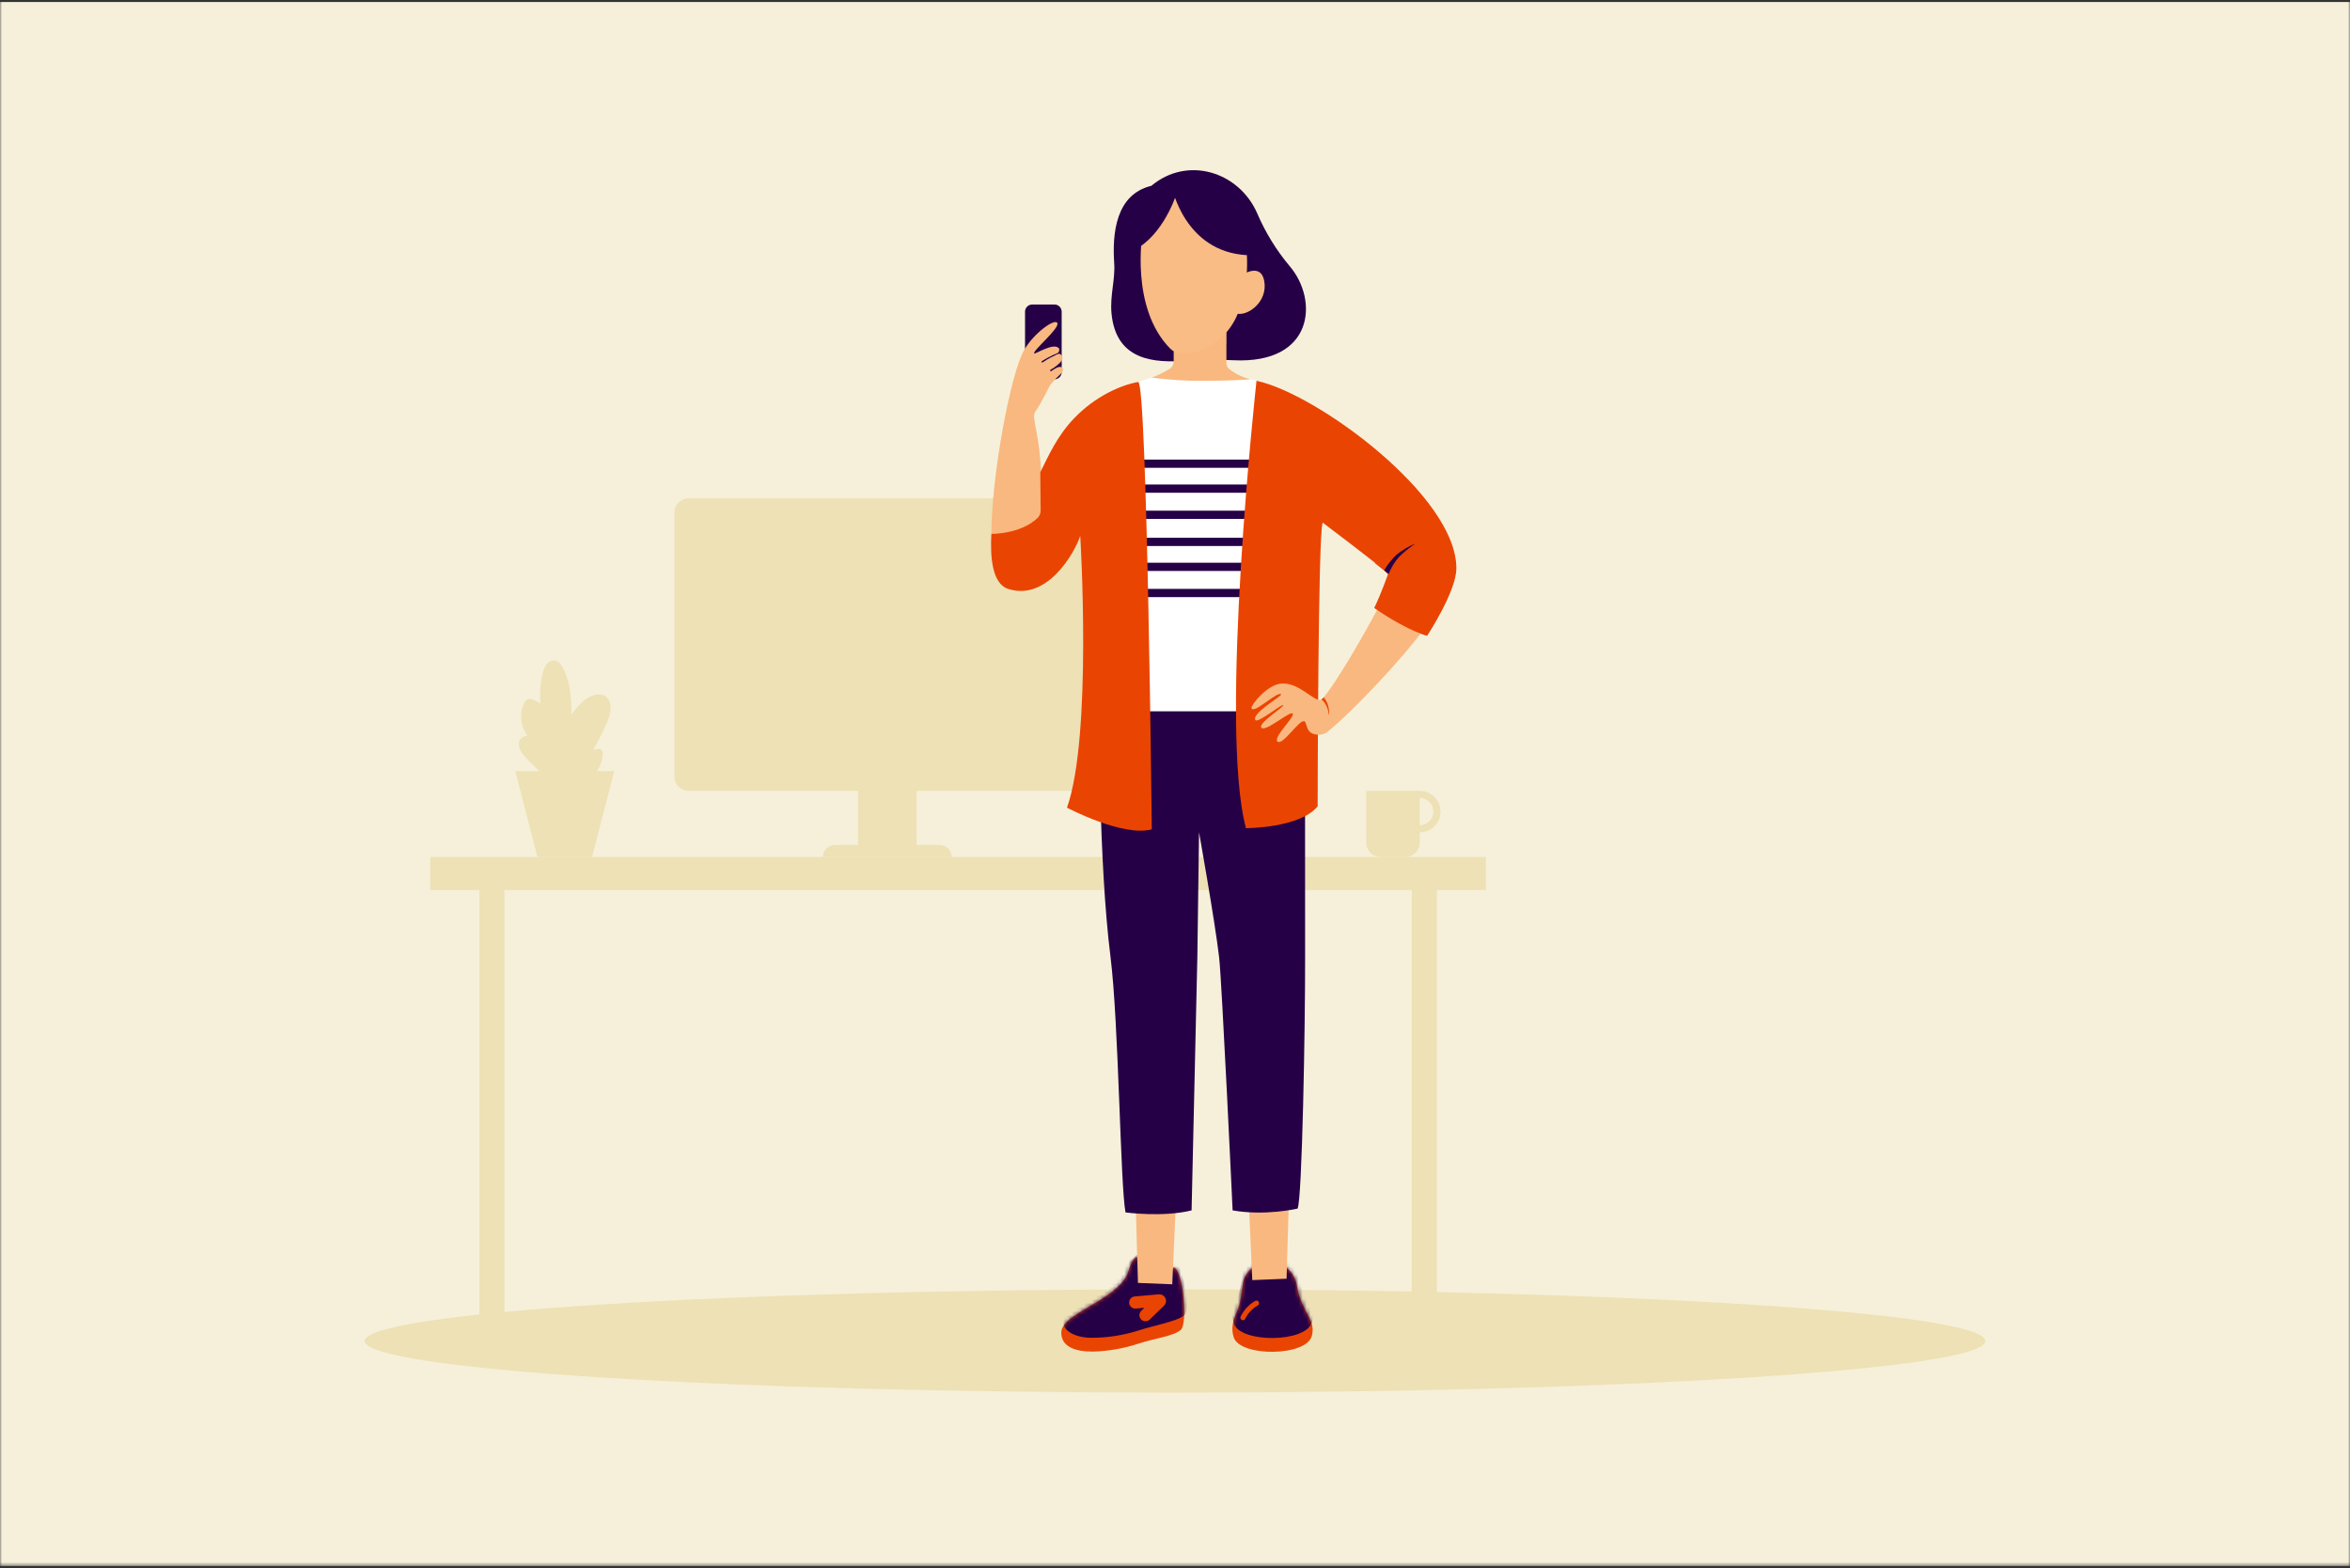 <svg width="580" height="387" viewBox="0 0 580 387" fill="none" xmlns="http://www.w3.org/2000/svg">
<rect x="0" y="0" width="580" height="387" fill="#333333" stroke="none"/>
<g clip-path="url(#clip0_1020_3)">
<mask id="mask0_1020_3" style="mask-type:luminance" maskUnits="userSpaceOnUse" x="0" y="0" width="580" height="387">
<path d="M580 0H0V386.5H580V0Z" fill="white"/>
</mask>
<g mask="url(#mask0_1020_3)">
<path d="M580 0.5H0V386.5H580V0.5Z" fill="#F6F0DA"/>
</g>
<path d="M290 343.704C400.457 343.704 490 337.994 490 330.951C490 323.908 400.457 318.198 290 318.198C179.543 318.198 90 323.908 90 330.951C90 337.994 179.543 343.704 290 343.704Z" fill="#EDE1B5"/>
<path d="M366.728 211.505H106.203V219.662H366.728V211.505Z" fill="#EDE1B5"/>
<path d="M124.499 212.545H118.312V330.907H124.499V212.545Z" fill="#EDE1B5"/>
<path d="M354.62 212.545H348.433V330.907H354.62V212.545Z" fill="#EDE1B5"/>
<path d="M139.87 190.309H138.896H127.175L132.643 211.505H138.896H139.87H146.123L151.596 190.309H139.87Z" fill="#EDE1B5"/>
<path d="M149.613 178.759C150.274 177.256 150.882 175.643 150.657 174.022C150.618 173.61 150.497 173.21 150.302 172.846C150.107 172.481 149.841 172.159 149.52 171.898C149.164 171.666 148.765 171.507 148.346 171.432C147.928 171.356 147.498 171.364 147.083 171.457C144.792 171.867 143.065 173.726 141.65 175.573C141.438 175.85 141.231 176.132 141.024 176.414C141.024 175.886 141.024 175.352 141.024 174.824C140.927 171.382 140.584 167.835 138.927 164.807C138.446 163.926 137.706 163.001 136.697 162.979C136.212 162.985 135.745 163.159 135.375 163.472C134.45 164.217 134.079 165.442 133.837 166.605C133.348 168.942 133.189 171.336 133.366 173.718C132.671 173.067 131.789 172.652 130.845 172.532C130.583 172.484 130.312 172.517 130.069 172.629C129.886 172.755 129.735 172.923 129.629 173.118C128.108 175.449 128.382 178.653 129.814 181.05C129.931 181.243 130.062 181.427 130.206 181.601C129.544 181.615 128.913 181.887 128.448 182.359C128.211 182.673 128.078 183.054 128.069 183.447C127.981 184.91 129.016 186.184 130.025 187.25C131.124 188.408 132.262 189.529 133.44 190.613L140.328 195.191C141.65 195.191 142.857 194.468 143.919 193.688C146.387 191.873 148.613 189.282 148.767 186.237C148.793 185.717 148.679 185.087 148.198 184.915C148.029 184.859 147.851 184.838 147.674 184.853C147.249 184.873 146.826 184.926 146.409 185.012C146.453 184.932 146.502 184.858 146.546 184.783C147.688 182.838 148.713 180.827 149.613 178.759Z" fill="#EDE1B5"/>
<path d="M268.028 122.997H169.972C168.025 122.997 166.446 124.575 166.446 126.522V191.648C166.446 193.595 168.025 195.174 169.972 195.174H268.028C269.975 195.174 271.554 193.595 271.554 191.648V126.522C271.554 124.575 269.975 122.997 268.028 122.997Z" fill="#EDE1B5"/>
<path d="M226.227 191.186H211.769V209.552H226.227V191.186Z" fill="#EDE1B5"/>
<path d="M206.102 208.521H231.894C232.686 208.521 233.446 208.836 234.007 209.397C234.567 209.957 234.882 210.717 234.882 211.509H203.114C203.114 210.717 203.429 209.957 203.989 209.397C204.55 208.836 205.31 208.521 206.102 208.521Z" fill="#EDE1B5"/>
<path d="M355.527 200.298C355.527 199.625 355.394 198.958 355.137 198.337C354.879 197.715 354.502 197.15 354.026 196.674C353.55 196.198 352.985 195.821 352.363 195.563C351.741 195.305 351.075 195.173 350.402 195.173H337.213V207.979C337.213 208.914 337.584 209.81 338.245 210.471C338.907 211.132 339.803 211.504 340.738 211.504H346.877C347.812 211.504 348.708 211.132 349.369 210.471C350.031 209.81 350.402 208.914 350.402 207.979V205.423C351.075 205.423 351.741 205.29 352.363 205.033C352.985 204.775 353.55 204.398 354.026 203.922C354.502 203.446 354.879 202.881 355.137 202.259C355.394 201.637 355.527 200.971 355.527 200.298ZM350.402 203.66V196.936C351.294 196.936 352.149 197.29 352.779 197.92C353.41 198.551 353.764 199.406 353.764 200.298C353.764 201.19 353.41 202.045 352.779 202.675C352.149 203.306 351.294 203.66 350.402 203.66Z" fill="#EDE1B5"/>
<path d="M289.687 312.795C291.89 313.02 293.296 326.698 291.388 328.249C289.48 329.801 284.972 330.281 281.059 331.581C277.412 332.786 273.609 333.454 269.769 333.564C265.252 333.604 261.93 332.295 261.93 328.897C261.93 324.195 274.916 321.146 278.146 314.69C278.741 313.5 279.323 309.737 281.147 310.323C284.139 311.28 284.011 314.206 285.554 314.377C288.546 314.721 289.687 312.795 289.687 312.795Z" fill="#EA4403"/>
<path d="M323.759 329.721C322.402 334.793 306.159 334.929 304.511 330.078C303.789 327.967 304.286 325.9 305.212 323.908C306.384 321.375 306.358 318.902 306.781 316.558C307.301 313.672 310.421 311.226 313.571 311.27C316.449 311.305 319.494 313.914 320.031 317.034C320.446 319.462 320.64 320.163 322.125 323.234C323.2 325.451 324.5 326.993 323.759 329.721Z" fill="#EA4403"/>
<mask id="mask1_1020_3" style="mask-type:luminance" maskUnits="userSpaceOnUse" x="304" y="311" width="20" height="23">
<path d="M323.759 329.722C322.402 334.794 306.159 334.93 304.511 330.079C303.789 327.968 304.286 325.901 305.212 323.909C306.384 321.376 306.358 318.903 306.781 316.559C307.301 313.673 310.421 311.227 313.571 311.271C316.449 311.306 319.494 313.915 320.031 317.035C320.446 319.463 320.64 320.164 322.125 323.235C323.2 325.452 324.5 326.994 323.759 329.722Z" fill="white"/>
</mask>
<g mask="url(#mask1_1020_3)">
<path d="M323.798 326.314C322.436 331.387 306.198 331.523 304.545 326.676C303.827 324.565 304.325 322.498 305.25 320.507C306.418 317.977 306.396 315.505 306.819 313.161C307.339 310.274 310.459 307.829 313.61 307.873C316.487 307.908 319.532 310.517 320.065 313.637C320.484 316.06 320.678 316.761 322.163 319.832C323.238 322.049 324.529 323.587 323.798 326.314Z" fill="#260046"/>
<path d="M307.313 325.512C307.492 325.149 307.697 324.798 307.925 324.464L308.106 324.212C308.176 324.116 308.079 324.243 308.128 324.186C308.176 324.129 308.185 324.111 308.212 324.076C308.344 323.913 308.48 323.759 308.621 323.604C308.898 323.318 309.192 323.051 309.503 322.802C309.648 322.683 309.401 322.877 309.551 322.767L309.661 322.679L309.917 322.503C310.084 322.388 310.261 322.278 310.441 322.177C310.585 322.087 310.689 321.946 310.732 321.782C310.775 321.618 310.753 321.444 310.671 321.295C310.584 321.148 310.443 321.041 310.278 320.997C310.113 320.953 309.937 320.977 309.789 321.062C308.254 321.951 307.014 323.272 306.224 324.86C306.142 325.009 306.12 325.183 306.163 325.347C306.206 325.511 306.31 325.652 306.453 325.742C306.526 325.784 306.607 325.813 306.691 325.824C306.774 325.836 306.86 325.831 306.942 325.81C307.023 325.788 307.1 325.751 307.168 325.7C307.235 325.649 307.292 325.585 307.335 325.512H307.313Z" fill="#EA4403"/>
</g>
<mask id="mask2_1020_3" style="mask-type:luminance" maskUnits="userSpaceOnUse" x="261" y="310" width="32" height="24">
<path d="M289.686 312.796C291.889 313.021 293.295 326.699 291.387 328.25C289.479 329.802 284.971 330.282 281.058 331.582C277.411 332.787 273.608 333.455 269.768 333.565C265.251 333.605 261.929 332.296 261.929 328.898C261.929 324.196 274.915 321.147 278.145 314.691C278.74 313.501 279.322 309.738 281.146 310.324C284.138 311.28 284.01 314.206 285.553 314.378C288.545 314.722 289.686 312.796 289.686 312.796Z" fill="white"/>
</mask>
<g mask="url(#mask2_1020_3)">
<path d="M289.287 310.276C291.491 310.501 294.192 323.055 292.284 324.615C290.376 326.175 284.793 327.101 280.866 328.396C277.207 329.55 273.395 330.144 269.559 330.159C265.046 330.198 261.486 328.11 262.61 325.126L280.518 309.703C283.519 310.664 289.287 310.276 289.287 310.276Z" fill="#260046"/>
</g>
<path d="M282.72 324.583L286.245 321.155C286.264 321.136 286.277 321.111 286.282 321.084C286.286 321.058 286.282 321.03 286.271 321.006C286.259 320.981 286.241 320.961 286.217 320.947C286.194 320.934 286.166 320.928 286.139 320.93L283.266 321.181L280.182 321.45" stroke="#EA4403" stroke-width="3" stroke-linecap="round" stroke-linejoin="round"/>
<path d="M280.909 94.27L284.311 93.199L296.469 92.644L308.636 93.591L310.13 93.983L307.239 177.511C307.239 177.511 297.236 179.463 291.133 177.106C286.889 175.466 282.61 176.89 282.61 176.89L280.909 94.27Z" fill="white"/>
<path d="M284.162 45.858C293.116 38.367 305.847 42.391 310.315 52.706C312.334 57.413 315.035 61.796 318.331 65.715C325.465 74.118 324.28 89.859 304.476 88.907C300.511 88.718 296.539 88.761 292.578 89.035C284.995 89.559 275.419 89.119 274.326 77.3C273.925 72.973 275.274 68.963 274.996 64.961C274.498 57.58 275.37 47.978 284.162 45.858Z" fill="#260046"/>
<path d="M318.053 297.812L308.283 298.139L309.076 315.924L317.537 315.58L318.053 297.812Z" fill="#F9B87F"/>
<path d="M280.346 298.853L290.115 299.179L289.322 316.959L280.861 316.62L280.346 298.853Z" fill="#F9B87F"/>
<path d="M275.798 175.541H322.112C322.112 175.541 322.072 219.607 322.112 236.247C322.147 253.164 321.389 296.067 320.253 298.279C320.253 298.279 312.321 300.139 304.221 298.72C304.221 298.72 301.577 242.192 300.89 236.251C299.81 227.072 295.932 205.405 295.932 205.405L295.514 236.251L294.095 298.716C287.044 300.478 277.79 299.222 277.79 299.222C276.517 292.855 276.107 252.252 274.093 236.247C271.105 212.482 271.304 175.541 271.304 175.541H275.798Z" fill="#260046"/>
<path d="M289.688 81.345V89.167C289.69 89.525 289.605 89.878 289.44 90.196C289.275 90.514 289.035 90.787 288.74 90.991C287.332 91.866 285.843 92.604 284.294 93.194C288.322 93.75 292.386 94.012 296.452 93.979C305.741 93.979 308.605 93.587 308.605 93.587C306.712 93.136 304.937 92.287 303.397 91.097C303.172 90.91 302.991 90.676 302.868 90.41C302.746 90.145 302.684 89.856 302.687 89.563V80.904L289.688 81.345Z" fill="#F9B87F"/>
<g style="mix-blend-mode:multiply" opacity="0.3">
<path d="M302.709 84.813C301.797 87.757 295.513 90.405 289.705 89.101V81.61L302.714 81.006L302.709 84.813Z" fill="#F9B87F"/>
</g>
<path d="M309.428 113.422H281.371V115.453H309.428V113.422Z" fill="#260046"/>
<path d="M309.341 119.577H281.284V121.609H309.341V119.577Z" fill="#260046"/>
<path d="M309.341 126.033H281.284V128.065H309.341V126.033Z" fill="#260046"/>
<path d="M309.385 132.718H281.328V134.749H309.385V132.718Z" fill="#260046"/>
<path d="M309.297 138.879H281.24V140.91H309.297V138.879Z" fill="#260046"/>
<path d="M309.297 145.335H281.24V147.366H309.297V145.335Z" fill="#260046"/>
<path d="M310.116 93.983C310.116 93.983 300.734 179.129 307.512 204.392C307.512 204.392 320.873 204.392 325.209 198.989C325.209 198.989 325.284 131.612 326.447 128.977C326.447 128.977 340.738 139.742 342.712 141.677C342.712 141.677 341.086 146.365 339.306 150.049C339.306 150.049 346.259 155.082 352.239 156.884C352.239 156.884 359.418 145.982 359.44 140.288C359.515 122.428 324.94 97.099 310.116 93.983Z" fill="#EA4403"/>
<path d="M260.256 75.149H254.765C253.784 75.149 252.989 75.945 252.989 76.925V91.837C252.989 92.818 253.784 93.613 254.765 93.613H260.256C261.237 93.613 262.032 92.818 262.032 91.837V76.925C262.032 75.945 261.237 75.149 260.256 75.149Z" fill="#260046"/>
<path d="M244.682 131.757C244.682 131.757 256.32 136.454 256.857 127.011C257.906 108.772 254.244 103.471 255.465 101.686C257.615 98.548 258.69 95.658 259.395 94.772C260.12 93.903 260.905 93.086 261.744 92.326C262.462 91.736 262.652 90.727 261.815 90.564C261.233 90.445 260.321 90.973 260.228 90.837C260.087 90.63 262.044 89.515 262.176 88.594C262.226 88.427 262.233 88.251 262.195 88.082C262.158 87.912 262.078 87.755 261.962 87.625C261.847 87.495 261.701 87.397 261.537 87.34C261.373 87.283 261.197 87.268 261.026 87.298C261.467 86.761 261.559 86.161 261.312 85.91C259.937 84.509 255.487 87.466 255.262 87.232C254.711 86.637 261.533 81.103 260.964 79.741C260.431 78.463 255.275 82.107 252.834 86.267C249.309 92.256 244.677 118.021 244.682 131.757Z" fill="#F9B87F"/>
<path d="M263.34 199.328C263.34 199.328 277.15 206.648 284.276 204.674C284.276 204.674 283.117 93.882 280.909 94.27C276.608 95.028 270.333 97.795 265.12 103.206C260.828 107.675 258.717 112.663 256.748 116.558L256.845 125.953C256.852 126.309 256.786 126.662 256.65 126.99C256.514 127.318 256.312 127.615 256.056 127.861C251.812 131.876 244.678 131.757 244.678 131.757C244.413 136.983 244.678 144.051 248.899 145.369C258.497 148.361 265.257 136.401 266.614 132.242C266.618 132.242 269.637 181.556 263.34 199.328Z" fill="#EA4403"/>
<path d="M257.32 89.449C257.699 89.22 258.061 88.96 258.435 88.722C258.81 88.484 259.48 88.154 259.898 87.947C260.48 87.656 260.899 87.427 261.489 87.149C261.701 87.052 261.63 86.867 261.419 86.964C260.766 87.268 260.44 87.404 259.779 87.682C258.871 88.114 257.988 88.598 257.135 89.132C257.099 89.159 257.075 89.199 257.066 89.243C257.057 89.287 257.065 89.333 257.088 89.372C257.11 89.411 257.147 89.441 257.189 89.455C257.232 89.469 257.279 89.467 257.32 89.449Z" fill="#260046"/>
<path d="M259.467 91.582C259.683 91.428 259.907 91.269 260.123 91.142C260.339 91.014 261.939 90.049 262.005 90.014C262.015 90.002 262.02 89.987 262.02 89.972C262.02 89.957 262.015 89.942 262.005 89.93C262.002 89.924 261.998 89.918 261.993 89.913C261.988 89.908 261.981 89.905 261.975 89.903C261.968 89.9 261.961 89.9 261.954 89.901C261.947 89.902 261.94 89.904 261.934 89.908C261.868 89.948 260.731 90.406 260.507 90.542C260.282 90.679 259.48 91.12 259.268 91.274C259.227 91.299 259.196 91.339 259.184 91.386C259.171 91.433 259.178 91.483 259.202 91.525C259.226 91.567 259.266 91.597 259.312 91.609C259.358 91.622 259.408 91.615 259.449 91.591L259.467 91.582Z" fill="#260046"/>
<path d="M316.027 168.725C320.627 168.209 324.223 173.272 326.021 172.691H326.047C326.216 172.59 326.365 172.46 326.488 172.307C328.092 170.615 332.957 163.375 340.065 150.204C341.128 149.443 342.094 148.555 342.942 147.56C344.163 146.02 345.262 144.387 346.23 142.677C347.424 140.698 349.945 134.745 349.945 134.745C352.121 136.398 356.634 139.222 357.189 144.272C357.947 151.133 332.512 177.128 327.312 180.847C326.625 181.341 324.474 181.654 323.346 180.68C322.35 179.838 322.465 178.084 321.857 177.979C320.535 177.758 316.67 183.888 315.357 183.055C313.938 182.174 319.653 176.917 319.045 176.124C318.437 175.33 312.404 180.693 311.351 179.618C310.298 178.543 317.009 174.427 316.705 174.03C316.401 173.634 310.421 178.591 309.844 177.701C308.791 176.088 316.406 171.783 316.19 171.4C315.568 170.302 309.712 176.097 308.914 174.872C308.478 174.198 312.664 169.104 316.027 168.725Z" fill="#F9B87F"/>
<path d="M328.025 176.374C328.025 176.427 327.959 176.445 327.955 176.374C327.887 175.635 327.691 174.914 327.378 174.241C327.223 173.913 327.037 173.6 326.822 173.307C326.619 173.039 326.379 172.801 326.108 172.602H326.144C326.365 172.478 326.56 172.313 326.721 172.117C327.12 172.592 327.434 173.131 327.651 173.712C327.96 174.564 328.087 175.47 328.025 176.374Z" fill="#EA4403"/>
<path d="M347.653 118.607L339.359 138.984C340.906 140.213 342.109 141.187 342.585 141.667C342.585 141.667 340.959 146.356 339.179 150.04C339.179 150.04 346.137 155.072 352.112 156.875C352.112 156.875 359.291 145.973 359.317 140.279C359.343 133.581 354.501 125.839 347.653 118.607Z" fill="#EA4403"/>
<path d="M344.677 136.904C346.056 135.786 347.587 134.871 349.225 134.186C349.304 134.15 349.146 134.283 349.075 134.331C347.748 135.234 346.504 136.254 345.36 137.38C344.78 138.001 344.267 138.682 343.831 139.412C343.408 140.138 343.034 140.892 342.712 141.668L341.637 140.743C342.465 139.327 343.489 138.035 344.677 136.904Z" fill="#260046"/>
<path d="M288.775 85.99C289.507 86.73 290.482 87.179 291.52 87.254C293.159 87.356 294.799 87.092 296.324 86.483C300.221 84.98 303.381 82.02 305.137 78.23C309.544 68.843 307.142 57.84 307.142 57.84C303.401 45.034 283.165 45.356 281.98 57.536C281.989 57.545 278.864 75.907 288.775 85.99Z" fill="#F9BC84"/>
<path d="M312.02 69.319C311.218 64.992 307.063 67.579 307.063 67.579L305.265 77.405C307.966 78.053 312.972 74.484 312.02 69.319Z" fill="#F9BC84"/>
<path d="M281.068 61.079C288.012 56.567 290.7 46.85 290.7 46.85C282.196 45.246 277.132 53.46 281.068 61.079Z" fill="#260046"/>
<path d="M289.247 46.194C289.247 46.194 292.332 62.163 307.803 62.974C316.727 53.125 298.171 36.349 289.247 46.194Z" fill="#260046"/>
</g>
<defs>
<clipPath id="clip0_1020_3">
<rect width="580" height="386.5" fill="white"/>
</clipPath>
</defs>
</svg>

